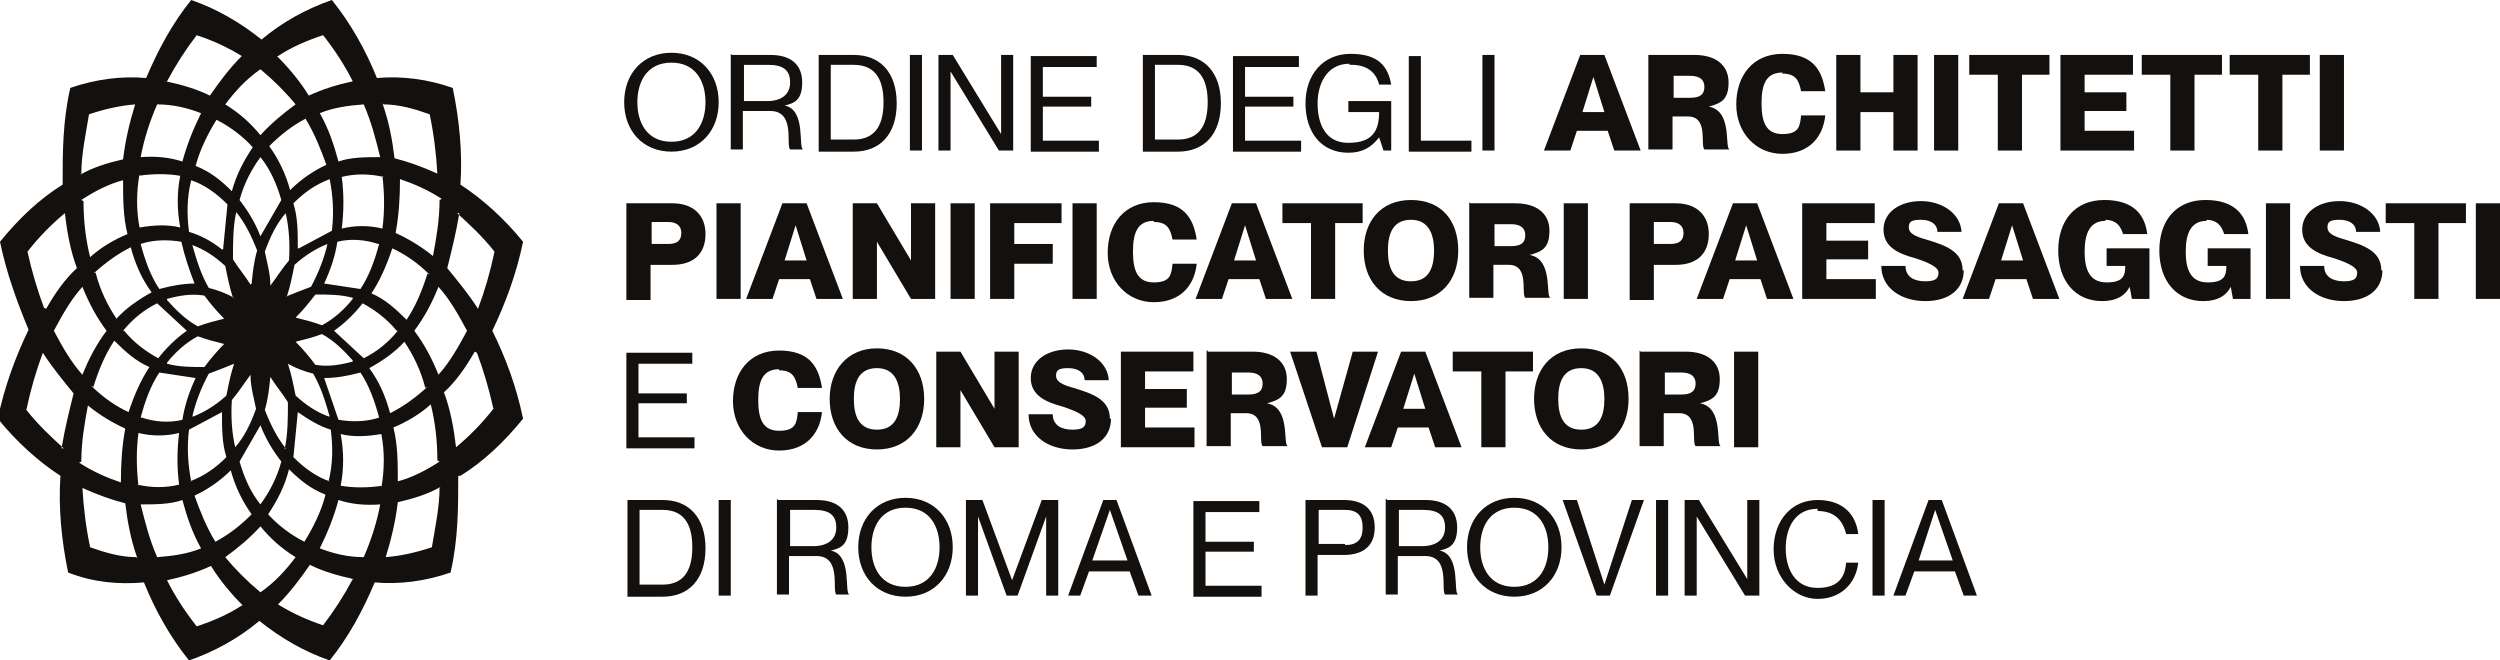 <?xml version="1.0" encoding="UTF-8"?>
<svg id="Livello_1" xmlns="http://www.w3.org/2000/svg" version="1.1" viewBox="0 0 227.5 60.1">
  <!-- Generator: Adobe Illustrator 29.2.1, SVG Export Plug-In . SVG Version: 2.1.0 Build 116)  -->
  <defs>
    <style>
      .st0 {
        isolation: isolate;
      }

      .st1, .st2 {
        fill: #13100d;
      }

      .st2 {
        fill-rule: evenodd;
      }
    </style>
  </defs>
  <path class="st2" d="M41.7,43.3c0,2.9,0,5.8-.7,8.8-2.3.8-4.7,1.1-6.9.9-1.1,2.6-2.4,5-4.1,7.1-2.3-.8-4.4-2-6.4-3.6-1.9,1.6-4.1,2.8-6.4,3.6-1.7-2.1-3.1-4.6-4.1-7.1-2.3.2-4.6,0-6.9-.9-.6-2.9-.9-5.9-.7-8.8-2-1.3-4-3.1-5.7-5.2.6-2.9,1.6-5.6,2.8-8.1C1.6,27.6.6,24.9,0,22c1.7-2.1,3.6-3.9,5.7-5.2,0-2.9,0-5.8.7-8.8,2.3-.8,4.7-1.1,6.9-.9,1.1-2.6,2.4-5,4.1-7.1,2.3.8,4.4,2,6.4,3.6,1.9-1.6,4.1-2.8,6.4-3.6,1.7,2.1,3.1,4.6,4.1,7.1,2.3-.2,4.6.1,6.9.9.6,2.9.9,5.9.7,8.8,2,1.3,4,3.1,5.7,5.2-.6,2.9-1.6,5.6-2.8,8.1,1.2,2.4,2.2,5.1,2.8,8-1.7,2.1-3.6,3.9-5.7,5.2M15.2,7.4c.8-1.5,1.7-2.9,2.7-4.2,1.5.5,2.8,1.1,4.1,1.9-1.1,1.1-2,2.3-2.9,3.6-1.2-.6-2.6-1-4-1.3h0ZM14.3,9.5c1.4,0,2.7.3,4,.8-.7,1.4-1.3,2.9-1.7,4.4-1.2-.4-2.5-.5-3.8-.4.3-1.6.8-3.2,1.5-4.8ZM7.4,15.8c0-1.7.4-3.6.7-5.4,1.5-.5,2.9-.8,4.2-.9-.5,1.6-.9,3.3-1.1,5-1.3.3-2.7.7-3.9,1.4h0ZM12.6,16c1.3-.2,2.7-.2,3.8,0-.3,1.5-.3,3.1,0,4.7-1.2-.3-2.5-.2-3.7,0-.3-1.5-.3-3.2,0-4.9v.2h0ZM7.4,18.2c1.2-.8,2.6-1.5,3.8-1.8,0,1.7,0,3.3.4,4.9-1.2.5-2.4,1.2-3.4,2.1-.4-1.6-.6-3.3-.6-5.1h0ZM4,28c-.6-1.6-1.1-3.3-1.5-5.1,1.1-1.4,2.2-2.5,3.4-3.5.2,1.7.5,3.4,1.1,5-1.1,1-2,2.3-2.8,3.7h0ZM40,44.4c0,1.7-.4,3.6-.7,5.4-1.5.5-2.9.8-4.2.9.5-1.6.9-3.3,1.1-5,1.3-.3,2.7-.7,3.9-1.4h0ZM17.8,25.8c-1.1,0-2.2.2-3.3.5-.8-1.2-1.3-2.6-1.7-4.1,1.2-.4,2.5-.4,3.7-.2.3,1.3.7,2.5,1.2,3.8M17.9,25.8h0M8.5,24.9c1.1-1,2.2-1.8,3.4-2.4.4,1.5,1,2.9,1.9,4.1-1.1.6-2.3,1.4-3.2,2.4-.8-1.2-1.5-2.6-1.9-4.2h0ZM4.9,30.1c.8-1.5,1.6-2.9,2.6-4,.6,1.5,1.3,2.8,2.2,4-.9,1.2-1.6,2.5-2.2,4-1-1.1-1.8-2.5-2.6-4ZM22.8,34.2c0,1,.3,2,.5,3-.5,1.4-1.1,2.6-1.9,3.5-.3-1.3-.4-2.8-.3-4.3.6-.7,1.1-1.5,1.7-2.3h0ZM5.8,40.8c-1.1-1-2.3-2.1-3.4-3.5.4-1.9.9-3.6,1.5-5.2.9,1.4,1.9,2.6,2.8,3.7-.4,1.6-.8,3.2-1.1,5h0ZM15.2,27.2c1.1-.3,2.2-.5,3.4-.3.6.8,1.1,1.4,1.8,2.1-.8.2-1.6.4-2.4.7-1.1-.6-2-1.5-2.8-2.4h0ZM11.2,30.1c.9-1.1,1.9-1.9,3.1-2.5l2.7,2.5h0c-1,.7-1.9,1.6-2.6,2.5-1.1-.6-2.2-1.4-3.1-2.5h0ZM8.5,35.2c.5-1.6,1.1-3,1.9-4.2,1,1,2,1.9,3.2,2.4-.8,1.2-1.4,2.6-1.9,4.1-1.1-.5-2.3-1.3-3.4-2.4h0ZM7.4,42c0-1.8.3-3.5.6-5.1,1.1.9,2.3,1.6,3.4,2.1-.3,1.6-.4,3.2-.4,4.9-1.2-.4-2.6-1-3.8-1.8h0ZM12.4,50.7c-1.4,0-2.8-.4-4.2-.9-.4-1.9-.6-3.7-.7-5.4,1.3.6,2.7,1.1,3.9,1.4.2,1.7.5,3.3,1.1,5h0ZM15.2,33c.8-1,1.7-1.8,2.8-2.4.8.3,1.6.5,2.4.7-.6.6-1.2,1.3-1.8,2.1-1.2,0-2.3,0-3.4-.3h0ZM12.8,38c.4-1.5.9-2.9,1.7-4.1l3.3.5h0c-.6,1.3-1,2.5-1.2,3.8-1.2.3-2.5.2-3.7-.2ZM12.6,44.2c-.2-1.7-.2-3.3,0-4.8,1.2.3,2.5.3,3.7,0-.2,1.6-.2,3.2,0,4.7-1.2.3-2.5.3-3.8,0h0ZM14.3,50.7c-.7-1.6-1.1-3.2-1.5-4.8,1.3,0,2.7,0,3.8-.4.4,1.5.9,3,1.7,4.4-1.2.5-2.6.7-4,.8ZM22,55.1c-1.2.8-2.6,1.4-4.1,1.9-1.1-1.4-2-2.8-2.7-4.2,1.4-.3,2.7-.7,4-1.3.8,1.3,1.8,2.5,2.9,3.6h0ZM29.6,45.1c-.4,1.5-1.1,2.9-1.9,4.2-1.2-.6-2.4-1.5-3.3-2.5.8-1.2,1.5-2.5,1.9-4.1,1,1,2,1.8,3.3,2.3h0ZM17.5,37.9c.3-1.3.8-2.6,1.5-3.9.8-.3,1.6-.6,2.3-.9-.3.9-.5,1.9-.7,2.9-1,.9-2,1.5-3,1.9h0ZM17.4,43.8c-.3-1.5-.4-3.1-.2-4.7l3-1.6h0c0,1.5,0,2.8.4,4.1-1,1-2,1.7-3.3,2.2h0ZM19.6,49.3c-.8-1.3-1.4-2.8-1.9-4.2,1.1-.5,2.3-1.3,3.3-2.3.4,1.5,1.1,2.9,1.9,4-1,1-2,1.8-3.3,2.5h0ZM23.7,53.9c-1.2-1-2.3-2.1-3.2-3.2,1.1-.8,2.2-1.7,3.2-2.8.9,1.1,1.9,2,3.2,2.8-.9,1.2-1.9,2.3-3.2,3.2ZM32.1,52.7c-.8,1.5-1.7,2.9-2.7,4.2-1.5-.5-2.8-1.1-4.1-1.9,1.1-1.1,2-2.3,2.9-3.6,1.2.6,2.6,1,4,1.3h0ZM34.6,45.9c-.3,1.6-.8,3.2-1.5,4.8-1.4,0-2.7-.3-4-.8.7-1.4,1.3-2.9,1.7-4.4,1.2.4,2.5.5,3.8.4ZM23.7,38.7c.5,1.3,1.2,2.4,1.9,3.3-.4,1.5-1.1,2.8-1.9,3.9-.9-1.1-1.5-2.5-1.9-3.9l1.9-3.3h0ZM26,40.8c-.8-1-1.4-2.2-1.9-3.5.3-1,.4-2,.5-3,.5.8,1.1,1.5,1.6,2.3,0,1.5,0,2.9-.3,4.3h0ZM30,43.8c-1.2-.4-2.3-1.2-3.3-2.2l.4-4.1h0c1,.7,2,1.3,3,1.6.2,1.6.2,3.1-.2,4.7h0ZM34.8,44.2c-1.3.2-2.7.2-3.8,0,.3-1.5.3-3.1,0-4.7,1.2.3,2.5.2,3.7,0,.3,1.5.3,3.2,0,4.9v-.2h0ZM40,42c-1.2.8-2.6,1.5-3.8,1.8,0-1.7,0-3.3-.4-4.9,1.2-.5,2.4-1.2,3.4-2.1.4,1.6.6,3.3.6,5.1h0ZM26.1,27c.3-.9.5-1.9.7-2.9,1-.9,2-1.5,3-1.9-.3,1.3-.8,2.6-1.5,3.9-.8.3-1.6.6-2.3.9h0ZM43.4,32.1c.6,1.6,1.1,3.3,1.5,5.1-1.1,1.4-2.2,2.5-3.4,3.5-.2-1.7-.5-3.4-1.1-5,1.1-1,2-2.3,2.8-3.7h0ZM29.9,37.9c-1.1-.4-2-1-3-1.9-.2-1-.4-2-.7-2.9.7.4,1.5.7,2.3.9.7,1.2,1.1,2.5,1.5,3.9h0ZM34.5,38c-1.2.4-2.5.4-3.7.2l-1.3-3.8h0c1.1,0,2.2-.2,3.3-.5.8,1.2,1.3,2.6,1.7,4.1h0ZM38.9,35.2c-1.1,1-2.2,1.8-3.4,2.4-.4-1.5-1-2.9-1.9-4.1,1.1-.6,2.3-1.4,3.2-2.4.8,1.2,1.5,2.6,1.9,4.2h0ZM42.5,30.1c-.8,1.5-1.6,2.9-2.6,4-.6-1.5-1.3-2.8-2.2-4,.9-1.2,1.6-2.5,2.2-4,1,1.1,1.8,2.5,2.6,4ZM41.6,19.4c1.1,1,2.3,2.1,3.4,3.5-.4,1.9-.9,3.6-1.5,5.2-.9-1.4-1.9-2.6-2.8-3.7.4-1.6.8-3.2,1.1-5h0ZM24.6,25.9c0-1-.3-2-.5-3,.5-1.4,1.1-2.6,1.9-3.5.3,1.3.4,2.8.3,4.3-.6.7-1.1,1.5-1.7,2.3h0ZM32.1,32.9c-1.1.3-2.2.5-3.4.3-.6-.8-1.1-1.4-1.8-2.1.8-.2,1.6-.4,2.4-.7,1.1.6,2,1.5,2.8,2.4h0ZM36.2,30.1c-.9,1.1-1.9,1.9-3.1,2.5l-2.7-2.5h0c1-.7,1.9-1.6,2.6-2.5,1.1.6,2.2,1.4,3.1,2.5h0ZM38.9,24.9c-.5,1.6-1.1,3-1.9,4.2-1-1-2-1.9-3.2-2.4.8-1.2,1.4-2.6,1.9-4.1,1.1.5,2.3,1.3,3.4,2.4h0ZM40,18.2c0,1.8-.3,3.5-.6,5.1-1.1-.9-2.3-1.6-3.4-2.1.3-1.6.4-3.2.4-4.9,1.2.4,2.6,1,3.8,1.8h0ZM34.9,9.5c1.4,0,2.8.4,4.2.9.4,1.9.6,3.7.7,5.4-1.3-.6-2.7-1.1-3.9-1.4-.2-1.7-.5-3.3-1.1-5h0ZM24.5,13.3c1-1,2-1.8,3.3-2.5.8,1.3,1.4,2.8,1.9,4.2-1.1.5-2.3,1.3-3.3,2.3-.4-1.5-1.1-2.9-1.9-4h0ZM22.8,25.9c-.5-.8-1.1-1.5-1.6-2.3,0-1.5,0-3,.3-4.3.8,1,1.4,2.2,1.9,3.5-.3,1-.4,2-.5,3h0ZM23.7,21.5c-.5-1.3-1.2-2.4-1.9-3.3.4-1.5,1.1-2.8,1.9-3.9.9,1.1,1.5,2.5,1.9,3.9l-1.9,3.3h0ZM32.1,27.2c-.8,1-1.7,1.8-2.8,2.4-.8-.3-1.6-.5-2.4-.7.6-.6,1.2-1.3,1.8-2.1,1.2,0,2.3,0,3.4.3h0ZM34.5,22.2c-.4,1.5-.9,2.9-1.7,4.1l-3.3-.5h0c.6-1.3,1-2.5,1.2-3.8,1.2-.3,2.5-.2,3.7.2ZM34.8,16c.2,1.7.2,3.3,0,4.8-1.2-.3-2.5-.3-3.7,0,.2-1.6.2-3.2,0-4.7,1.2-.3,2.5-.3,3.8,0h0ZM33.1,9.5c.7,1.6,1.1,3.2,1.5,4.8-1.3,0-2.7,0-3.8.4-.4-1.5-.9-3-1.7-4.4,1.2-.5,2.6-.7,4-.8ZM25.3,5.1c1.2-.8,2.6-1.4,4.1-1.9,1.1,1.4,2,2.8,2.7,4.2-1.4.3-2.7.7-4,1.3-.8-1.3-1.8-2.5-2.9-3.6h0ZM20.5,9.5c.9-1.2,1.9-2.3,3.2-3.2,1.2,1,2.3,2.1,3.2,3.2-1.1.8-2.2,1.7-3.2,2.8-.9-1.1-1.9-2-3.2-2.8ZM17.8,15.1c.4-1.5,1.1-2.9,1.9-4.2,1.2.6,2.4,1.5,3.3,2.5-.8,1.2-1.5,2.5-1.9,4-1-1-2-1.8-3.3-2.3h0ZM21.3,27.1c-.7-.4-1.5-.7-2.3-.9-.7-1.2-1.1-2.5-1.5-3.9,1.1.4,2,1,3,1.9.2,1,.4,2,.7,2.9h0ZM20.2,22.7c-1-.8-2-1.3-3-1.6-.2-1.6-.2-3.1.2-4.7,1.2.4,2.3,1.2,3.3,2.2l-.4,4.1h0ZM27.1,22.6c0-1.5,0-2.8-.4-4.1,1-1,2-1.7,3.3-2.2.3,1.5.4,3.1.2,4.7l-3,1.6h0Z"/>
  <g class="st0">
    <g class="st0">
      <g class="st0">
        <path class="st1" d="M56.8,9.3c0-2.6,1.7-4.5,4.3-4.5s4.3,1.9,4.3,4.5-1.7,4.5-4.3,4.5-4.3-1.9-4.3-4.5ZM64.2,9.3c0-1.9-.9-3.6-3.1-3.6s-3.1,1.7-3.1,3.6.9,3.6,3.1,3.6,3.1-1.7,3.1-3.6Z"/>
        <path class="st1" d="M66.6,5h3.5c1.9,0,2.9.9,2.9,2.5s-.7,1.9-1.6,2.1h0c2,.4,1.2,3.9,1.7,4h-1.2c-.4-.4.5-3.5-1.8-3.5h-2.5v3.5h-1.1V4.9h0ZM67.7,9.2h2.1c1.3,0,2.1-.6,2.1-1.7s-.6-1.6-2-1.6h-2.2v3.2h0Z"/>
        <path class="st1" d="M74.5,5h3.2c2.4,0,3.9,1.6,3.9,4.4s-1.5,4.4-3.9,4.4h-3.2V5.1h0ZM75.6,12.7h2.1c2.2,0,2.7-1.7,2.7-3.4s-.5-3.4-2.7-3.4h-2.1v6.8Z"/>
        <path class="st1" d="M83.9,5v8.7h-1.1V5h1.1Z"/>
        <path class="st1" d="M85.4,5h1.3l4.4,7.2h0v-7.2h1.1v8.7h-1.3l-4.4-7.2h0v7.2h-1.1V5Z"/>
        <path class="st1" d="M99.3,8.7v1h-4.4v3.1h5.1v1h-6.2V5.1h6v1h-4.9v2.7h4.4Z"/>
        <path class="st1" d="M104,5h3.2c2.4,0,3.9,1.6,3.9,4.4s-1.5,4.4-3.9,4.4h-3.2V5.1h0ZM105.1,12.7h2.1c2.2,0,2.7-1.7,2.7-3.4s-.5-3.4-2.7-3.4h-2.1v6.8Z"/>
        <path class="st1" d="M117.7,8.7v1h-4.4v3.1h5.1v1h-6.2V5.1h6v1h-4.9v2.7h4.4Z"/>
        <path class="st1" d="M122.8,5.8c-2.1,0-2.9,1.9-2.9,3.6s.6,3.6,2.8,3.6,2.8-1.1,2.8-2.8h-2.8v-1h3.9v4.5h-.7l-.4-1.2h0c-.7.9-1.5,1.4-2.8,1.4-2.5,0-3.9-1.9-3.9-4.5s1.6-4.5,4.1-4.5,3.4,1.1,3.7,2.8h-1.1c-.3-1.2-1.2-1.8-2.5-1.8h-.2Z"/>
        <path class="st1" d="M129.3,5v7.8h4.6v1h-5.7V5.1h1.1,0Z"/>
        <path class="st1" d="M136,5v8.7h-1.1V5h1.1Z"/>
      </g>
    </g>
    <g class="st0">
      <g class="st0">
        <path class="st1" d="M143.5,11.9l-.6,1.8h-2.4l3.3-8.7h2.2l3.3,8.7h-2.4l-.6-1.8h-3,.2ZM146,10.2l-1-3.2h0l-1,3.2h2Z"/>
        <path class="st1" d="M150.1,5h4.1c1.9,0,3.1.9,3.1,2.5s-.7,1.9-1.8,2.2h0c2.2.4,1.4,3.8,1.9,3.9h0c0,0-2.3,0-2.3,0-.4-.4.4-3-1.5-3h-1.4v3h-2.2V5h0ZM152.3,8.9h1.5c.9,0,1.3-.3,1.3-1s-.5-1-1.3-1h-1.5v2.1h0Z"/>
        <path class="st1" d="M162.2,6.6c-1.5,0-1.9,1.1-1.9,2.8s.4,2.8,1.9,2.8,1.6-.7,1.7-1.7h2.2c-.2,2-1.5,3.5-3.9,3.5s-4.2-1.9-4.2-4.5,1.5-4.6,4.2-4.6,3.6,1.4,3.9,3.4h-2.2c-.2-1-.5-1.6-1.7-1.6h0Z"/>
        <path class="st1" d="M169.3,5v3.4h3v-3.4h2.2v8.7h-2.2v-3.5h-3v3.5h-2.2V5h2.2Z"/>
        <path class="st1" d="M178.2,5v8.7h-2.2V5h2.2Z"/>
        <path class="st1" d="M181.7,6.8h-2.5v-1.8h7.3v1.8h-2.5v6.9h-2.2v-6.9h-.1Z"/>
        <path class="st1" d="M193.5,8.3v1.8h-3.8v1.8h4.5v1.8h-6.7V5h6.6v1.8h-4.4v1.6h3.8,0Z"/>
        <path class="st1" d="M197.4,6.8h-2.5v-1.8h7.3v1.8h-2.5v6.9h-2.2v-6.9h-.1Z"/>
        <path class="st1" d="M205.4,6.8h-2.5v-1.8h7.3v1.8h-2.5v6.9h-2.2v-6.9h-.1Z"/>
        <path class="st1" d="M213.3,5v8.7h-2.2V5h2.2Z"/>
      </g>
    </g>
    <g class="st0">
      <g class="st0">
        <path class="st1" d="M57,18.5h4.2c1.8,0,3,1,3,2.8s-1.1,2.8-3,2.8h-2v3.2h-2.2v-8.7h0ZM60.8,22.2c.8,0,1.2-.3,1.2-1s-.5-1-1.2-1h-1.5v2h1.5Z"/>
        <path class="st1" d="M67.4,18.5v8.7h-2.2v-8.7h2.2Z"/>
        <path class="st1" d="M70.9,25.4l-.6,1.8h-2.4l3.3-8.7h2.2l3.3,8.7h-2.4l-.6-1.8h-3,.2ZM73.4,23.7l-1-3.2h0l-1,3.2h2Z"/>
        <path class="st1" d="M77.6,18.5h2.2l3.1,5.2h0v-5.2h2.2v8.7h-2.2l-3.1-5.2h0v5.2h-2.2v-8.7Z"/>
        <path class="st1" d="M88.7,18.5v8.7h-2.2v-8.7h2.2Z"/>
        <path class="st1" d="M95.8,22.2v1.8h-3.5v3.2h-2.2v-8.7h6.5v1.8h-4.3v1.9h3.5Z"/>
        <path class="st1" d="M99.8,18.5v8.7h-2.2v-8.7h2.2Z"/>
        <path class="st1" d="M105,20.1c-1.5,0-1.9,1.1-1.9,2.8s.4,2.8,1.9,2.8,1.6-.7,1.7-1.7h2.2c-.2,2-1.5,3.5-3.9,3.5s-4.2-1.9-4.2-4.5,1.5-4.6,4.2-4.6,3.6,1.4,3.9,3.4h-2.2c-.2-1-.5-1.6-1.7-1.6h0Z"/>
        <path class="st1" d="M111.8,25.4l-.6,1.8h-2.4l3.3-8.7h2.2l3.3,8.7h-2.4l-.6-1.8h-3,.2ZM114.3,23.7l-1-3.2h0l-1,3.2h2Z"/>
        <path class="st1" d="M119.2,20.3h-2.5v-1.8h7.3v1.8h-2.5v6.9h-2.2v-6.9h-.1Z"/>
        <path class="st1" d="M124.1,22.8c0-2.6,1.5-4.6,4.3-4.6s4.3,1.9,4.3,4.6-1.6,4.6-4.3,4.6-4.3-1.9-4.3-4.6ZM130.5,22.8c0-1.5-.5-2.8-2.1-2.8s-2.1,1.2-2.1,2.8.5,2.8,2.1,2.8,2.1-1.2,2.1-2.8Z"/>
        <path class="st1" d="M133.8,18.5h4.1c1.9,0,3.1.9,3.1,2.5s-.7,1.9-1.8,2.2h0c2.2.4,1.4,3.8,1.9,3.9h0c0,0-2.3,0-2.3,0-.4-.4.4-3-1.5-3h-1.4v3h-2.2v-8.7h0ZM136,22.4h1.5c.9,0,1.3-.3,1.3-1s-.5-1-1.3-1h-1.5v2.1h0Z"/>
        <path class="st1" d="M144.5,18.5v8.7h-2.2v-8.7h2.2Z"/>
        <path class="st1" d="M148.3,18.5h4.2c1.8,0,3,1,3,2.8s-1.1,2.8-3,2.8h-2v3.2h-2.2v-8.7h0ZM152,22.2c.8,0,1.2-.3,1.2-1s-.5-1-1.2-1h-1.5v2h1.5Z"/>
        <path class="st1" d="M157.4,25.4l-.6,1.8h-2.4l3.3-8.7h2.2l3.3,8.7h-2.4l-.6-1.8h-3,.2ZM159.9,23.7l-1-3.2h0l-1,3.2h2Z"/>
        <path class="st1" d="M170,21.8v1.8h-3.8v1.8h4.5v1.8h-6.7v-8.7h6.6v1.8h-4.4v1.6h3.8,0Z"/>
        <path class="st1" d="M178.7,24.6c0,1.7-1.3,2.8-3.5,2.8s-4-1.2-4-3.2h2.2c0,1,.8,1.4,1.8,1.4s1.2-.3,1.2-.8-.9-.9-2.1-1.3c-1.5-.4-2.9-1-2.9-2.6s1.5-2.6,3.4-2.6,3.6,1.1,3.7,2.8h-2.2c0-.7-.6-1.1-1.5-1.1s-1.1.2-1.1.7.5.8,1.6,1.1c1.6.5,3.3,1,3.3,2.8h.1Z"/>
        <path class="st1" d="M181.6,25.4l-.6,1.8h-2.4l3.3-8.7h2.2l3.3,8.7h-2.4l-.6-1.8h-3,.2ZM184.1,23.7l-1-3.2h0l-1,3.2h2Z"/>
        <path class="st1" d="M191.6,20.1c-1.4,0-1.9,1.1-1.9,2.8s.5,2.8,2,2.8,1.7-.6,1.7-1.5h-1.7v-1.6h3.9v4.6h-1.6l-.2-1.1h0c-.4.8-1.2,1.3-2.5,1.3-2.5,0-4-1.9-4-4.6s1.5-4.6,4.2-4.6,3.7,1.4,3.9,3.1h-2.2c-.2-.6-.5-1.3-1.7-1.3h.1Z"/>
        <path class="st1" d="M200.8,20.1c-1.4,0-1.9,1.1-1.9,2.8s.5,2.8,2,2.8,1.7-.6,1.7-1.5h-1.7v-1.6h3.9v4.6h-1.6l-.2-1.1h0c-.4.8-1.2,1.3-2.5,1.3-2.5,0-4-1.9-4-4.6s1.5-4.6,4.2-4.6,3.7,1.4,3.9,3.1h-2.2c-.2-.6-.5-1.3-1.7-1.3h.1Z"/>
        <path class="st1" d="M208.4,18.5v8.7h-2.2v-8.7h2.2Z"/>
        <path class="st1" d="M216.8,24.6c0,1.7-1.3,2.8-3.5,2.8s-4-1.2-4-3.2h2.2c0,1,.8,1.4,1.8,1.4s1.2-.3,1.2-.8-.9-.9-2.1-1.3c-1.5-.4-2.9-1-2.9-2.6s1.5-2.6,3.4-2.6,3.6,1.1,3.7,2.8h-2.2c0-.7-.6-1.1-1.5-1.1s-1.1.2-1.1.7.5.8,1.6,1.1c1.6.5,3.3,1,3.3,2.8h.1Z"/>
        <path class="st1" d="M219.6,20.3h-2.5v-1.8h7.3v1.8h-2.5v6.9h-2.2v-6.9h-.1Z"/>
        <path class="st1" d="M227.5,18.5v8.7h-2.2v-8.7h2.2Z"/>
      </g>
    </g>
    <g class="st0">
      <g class="st0">
        <path class="st1" d="M62.5,35.7v1h-4.4v3.1h5.1v1h-6.2v-8.7h6v1h-4.9v2.7h4.4Z"/>
      </g>
    </g>
    <g class="st0">
      <g class="st0">
        <path class="st1" d="M70.9,33.6c-1.5,0-1.9,1.1-1.9,2.8s.4,2.8,1.9,2.8,1.6-.7,1.7-1.7h2.2c-.2,2-1.5,3.5-3.9,3.5s-4.2-1.9-4.2-4.5,1.5-4.6,4.2-4.6,3.6,1.4,3.9,3.4h-2.2c-.2-1-.5-1.6-1.7-1.6h0Z"/>
        <path class="st1" d="M75.5,36.3c0-2.6,1.6-4.6,4.3-4.6s4.3,1.9,4.3,4.6-1.6,4.6-4.3,4.6-4.3-1.9-4.3-4.6ZM81.9,36.3c0-1.5-.5-2.8-2.1-2.8s-2.1,1.2-2.1,2.8.5,2.8,2.1,2.8,2.1-1.2,2.1-2.8Z"/>
        <path class="st1" d="M85.2,32h2.2l3.1,5.2h0v-5.2h2.2v8.7h-2.2l-3.1-5.2h0v5.2h-2.2s0-8.7,0-8.7Z"/>
        <path class="st1" d="M101.1,38.1c0,1.7-1.3,2.8-3.5,2.8s-4-1.2-4-3.2h2.2c0,1,.8,1.4,1.8,1.4s1.2-.3,1.2-.8-.9-.9-2.1-1.3c-1.5-.4-2.9-1-2.9-2.6s1.5-2.6,3.4-2.6,3.6,1.1,3.7,2.8h-2.2c0-.7-.6-1.1-1.5-1.1s-1.1.2-1.1.7.5.8,1.6,1.1c1.6.5,3.3,1,3.3,2.8h0Z"/>
        <path class="st1" d="M108,35.3v1.8h-3.8v1.8h4.5v1.8h-6.7v-8.7h6.6v1.8h-4.4v1.6h3.8Z"/>
        <path class="st1" d="M109.9,32h4.1c1.9,0,3.1.9,3.1,2.5s-.7,1.9-1.8,2.2h0c2.2.4,1.4,3.8,1.9,3.9h0c0,0-2.3,0-2.3,0-.4-.4.4-3-1.5-3h-1.4v3h-2.2v-8.7h.1ZM112.1,35.9h1.5c.9,0,1.3-.3,1.3-1s-.5-1-1.3-1h-1.5v2.1h0Z"/>
        <path class="st1" d="M119.8,32l1.6,6.1h0l1.7-6.1h2.3l-2.8,8.7h-2.3l-2.9-8.7s2.4,0,2.4,0Z"/>
        <path class="st1" d="M127.2,38.9l-.6,1.8h-2.4l3.3-8.7h2.2l3.3,8.7h-2.4l-.6-1.8h-3,.2ZM129.7,37.2l-1-3.2h0l-1,3.2h2Z"/>
        <path class="st1" d="M134.7,33.8h-2.5v-1.8h7.3v1.8h-2.5v6.9h-2.2v-6.9h-.1Z"/>
        <path class="st1" d="M139.6,36.3c0-2.6,1.5-4.6,4.3-4.6s4.3,1.9,4.3,4.6-1.6,4.6-4.3,4.6-4.3-1.9-4.3-4.6ZM146,36.3c0-1.5-.5-2.8-2.1-2.8s-2.1,1.2-2.1,2.8.5,2.8,2.1,2.8,2.1-1.2,2.1-2.8Z"/>
        <path class="st1" d="M149.3,32h4.1c1.9,0,3.1.9,3.1,2.5s-.7,1.9-1.8,2.2h0c2.2.4,1.4,3.8,1.9,3.9h0c0,0-2.3,0-2.3,0-.4-.4.4-3-1.5-3h-1.4v3h-2.2v-8.7h0ZM151.5,35.9h1.5c.9,0,1.3-.3,1.3-1s-.5-1-1.3-1h-1.5v2.1h0Z"/>
        <path class="st1" d="M160,32v8.7h-2.2v-8.7s2.2,0,2.2,0Z"/>
      </g>
    </g>
    <g class="st0">
      <g class="st0">
        <path class="st1" d="M57.1,45.5h3.2c2.4,0,3.9,1.6,3.9,4.4s-1.5,4.4-3.9,4.4h-3.2v-8.7h0ZM58.2,53.2h2.1c2.2,0,2.7-1.7,2.7-3.4s-.5-3.4-2.7-3.4h-2.1v6.8Z"/>
        <path class="st1" d="M66.5,45.5v8.7h-1.1v-8.7h1.1Z"/>
        <path class="st1" d="M70.8,45.5h3.5c1.9,0,2.9.9,2.9,2.5s-.7,1.9-1.6,2.1h0c2,.4,1.2,3.9,1.7,4h-1.2c-.4-.4.5-3.5-1.8-3.5h-2.5v3.5h-1.1v-8.7h0ZM71.9,49.7h2.1c1.3,0,2.1-.6,2.1-1.7s-.6-1.6-2-1.6h-2.2v3.2h0Z"/>
        <path class="st1" d="M78.1,49.8c0-2.6,1.7-4.5,4.3-4.5s4.3,1.9,4.3,4.5-1.7,4.5-4.3,4.5-4.3-1.9-4.3-4.5ZM85.5,49.8c0-1.9-.9-3.6-3.1-3.6s-3.1,1.7-3.1,3.6.9,3.6,3.1,3.6,3.1-1.7,3.1-3.6Z"/>
        <path class="st1" d="M87.9,45.5h1.5l2.7,7.3h0l2.7-7.3h1.5v8.7h-1.1v-7.2h0l-2.6,7.2h-1l-2.6-7.2h0v7.2h-1.1v-8.7Z"/>
        <path class="st1" d="M99.1,52l-.8,2.2h-1.1l3.2-8.7h1.2l3.2,8.7h-1.2l-.8-2.2h-3.8.1ZM102.6,51l-1.6-4.6h0l-1.6,4.6h3.2Z"/>
        <path class="st1" d="M114.1,49.2v1h-4.4v3.1h5.1v1h-6.2v-8.7h6v1h-4.9v2.7h4.4Z"/>
        <path class="st1" d="M118.8,45.5h3.5c1.6,0,2.8.7,2.8,2.5s-1.2,2.5-2.8,2.5h-2.4v3.7h-1.1v-8.7ZM122.4,49.6c1.1,0,1.6-.5,1.6-1.6s-.5-1.6-1.6-1.6h-2.4v3.1h2.4Z"/>
        <path class="st1" d="M126.2,45.5h3.5c1.9,0,2.9.9,2.9,2.5s-.7,1.9-1.6,2.1h0c2,.4,1.2,3.9,1.7,4h-1.2c-.4-.4.5-3.5-1.8-3.5h-2.5v3.5h-1.1v-8.7h.1ZM127.3,49.7h2.1c1.3,0,2.1-.6,2.1-1.7s-.6-1.6-2-1.6h-2.2v3.2h0Z"/>
        <path class="st1" d="M133.5,49.8c0-2.6,1.7-4.5,4.3-4.5s4.3,1.9,4.3,4.5-1.7,4.5-4.3,4.5-4.3-1.9-4.3-4.5ZM140.9,49.8c0-1.9-.9-3.6-3.1-3.6s-3.1,1.7-3.1,3.6.9,3.6,3.1,3.6,3.1-1.7,3.1-3.6Z"/>
        <path class="st1" d="M143.5,45.5l2.5,7.7h0l2.5-7.7h1.1l-3.1,8.7h-1.2l-3.1-8.7h1.3Z"/>
        <path class="st1" d="M151.8,45.5v8.7h-1.1v-8.7h1.1Z"/>
        <path class="st1" d="M153.3,45.5h1.3l4.4,7.2h0v-7.2h1.1v8.7h-1.3l-4.4-7.2h0v7.2h-1.1v-8.7Z"/>
        <path class="st1" d="M165.4,46.3c-2.1,0-2.9,1.8-2.9,3.6s.8,3.6,2.9,3.6,2.5-1.2,2.6-2.3h1.1c-.2,1.9-1.6,3.3-3.7,3.3s-4-1.9-4-4.5,1.6-4.5,4-4.5,3.5,1.4,3.7,3.1h-1.1c-.2-.8-.7-2.1-2.6-2.1v-.2Z"/>
        <path class="st1" d="M171.5,45.5v8.7h-1.1v-8.7h1.1Z"/>
        <path class="st1" d="M174.2,52l-.8,2.2h-1.1l3.2-8.7h1.2l3.2,8.7h-1.2l-.8-2.2h-3.8.1ZM177.7,51l-1.6-4.6h0l-1.5,4.6h3.1Z"/>
      </g>
    </g>
  </g>
</svg>